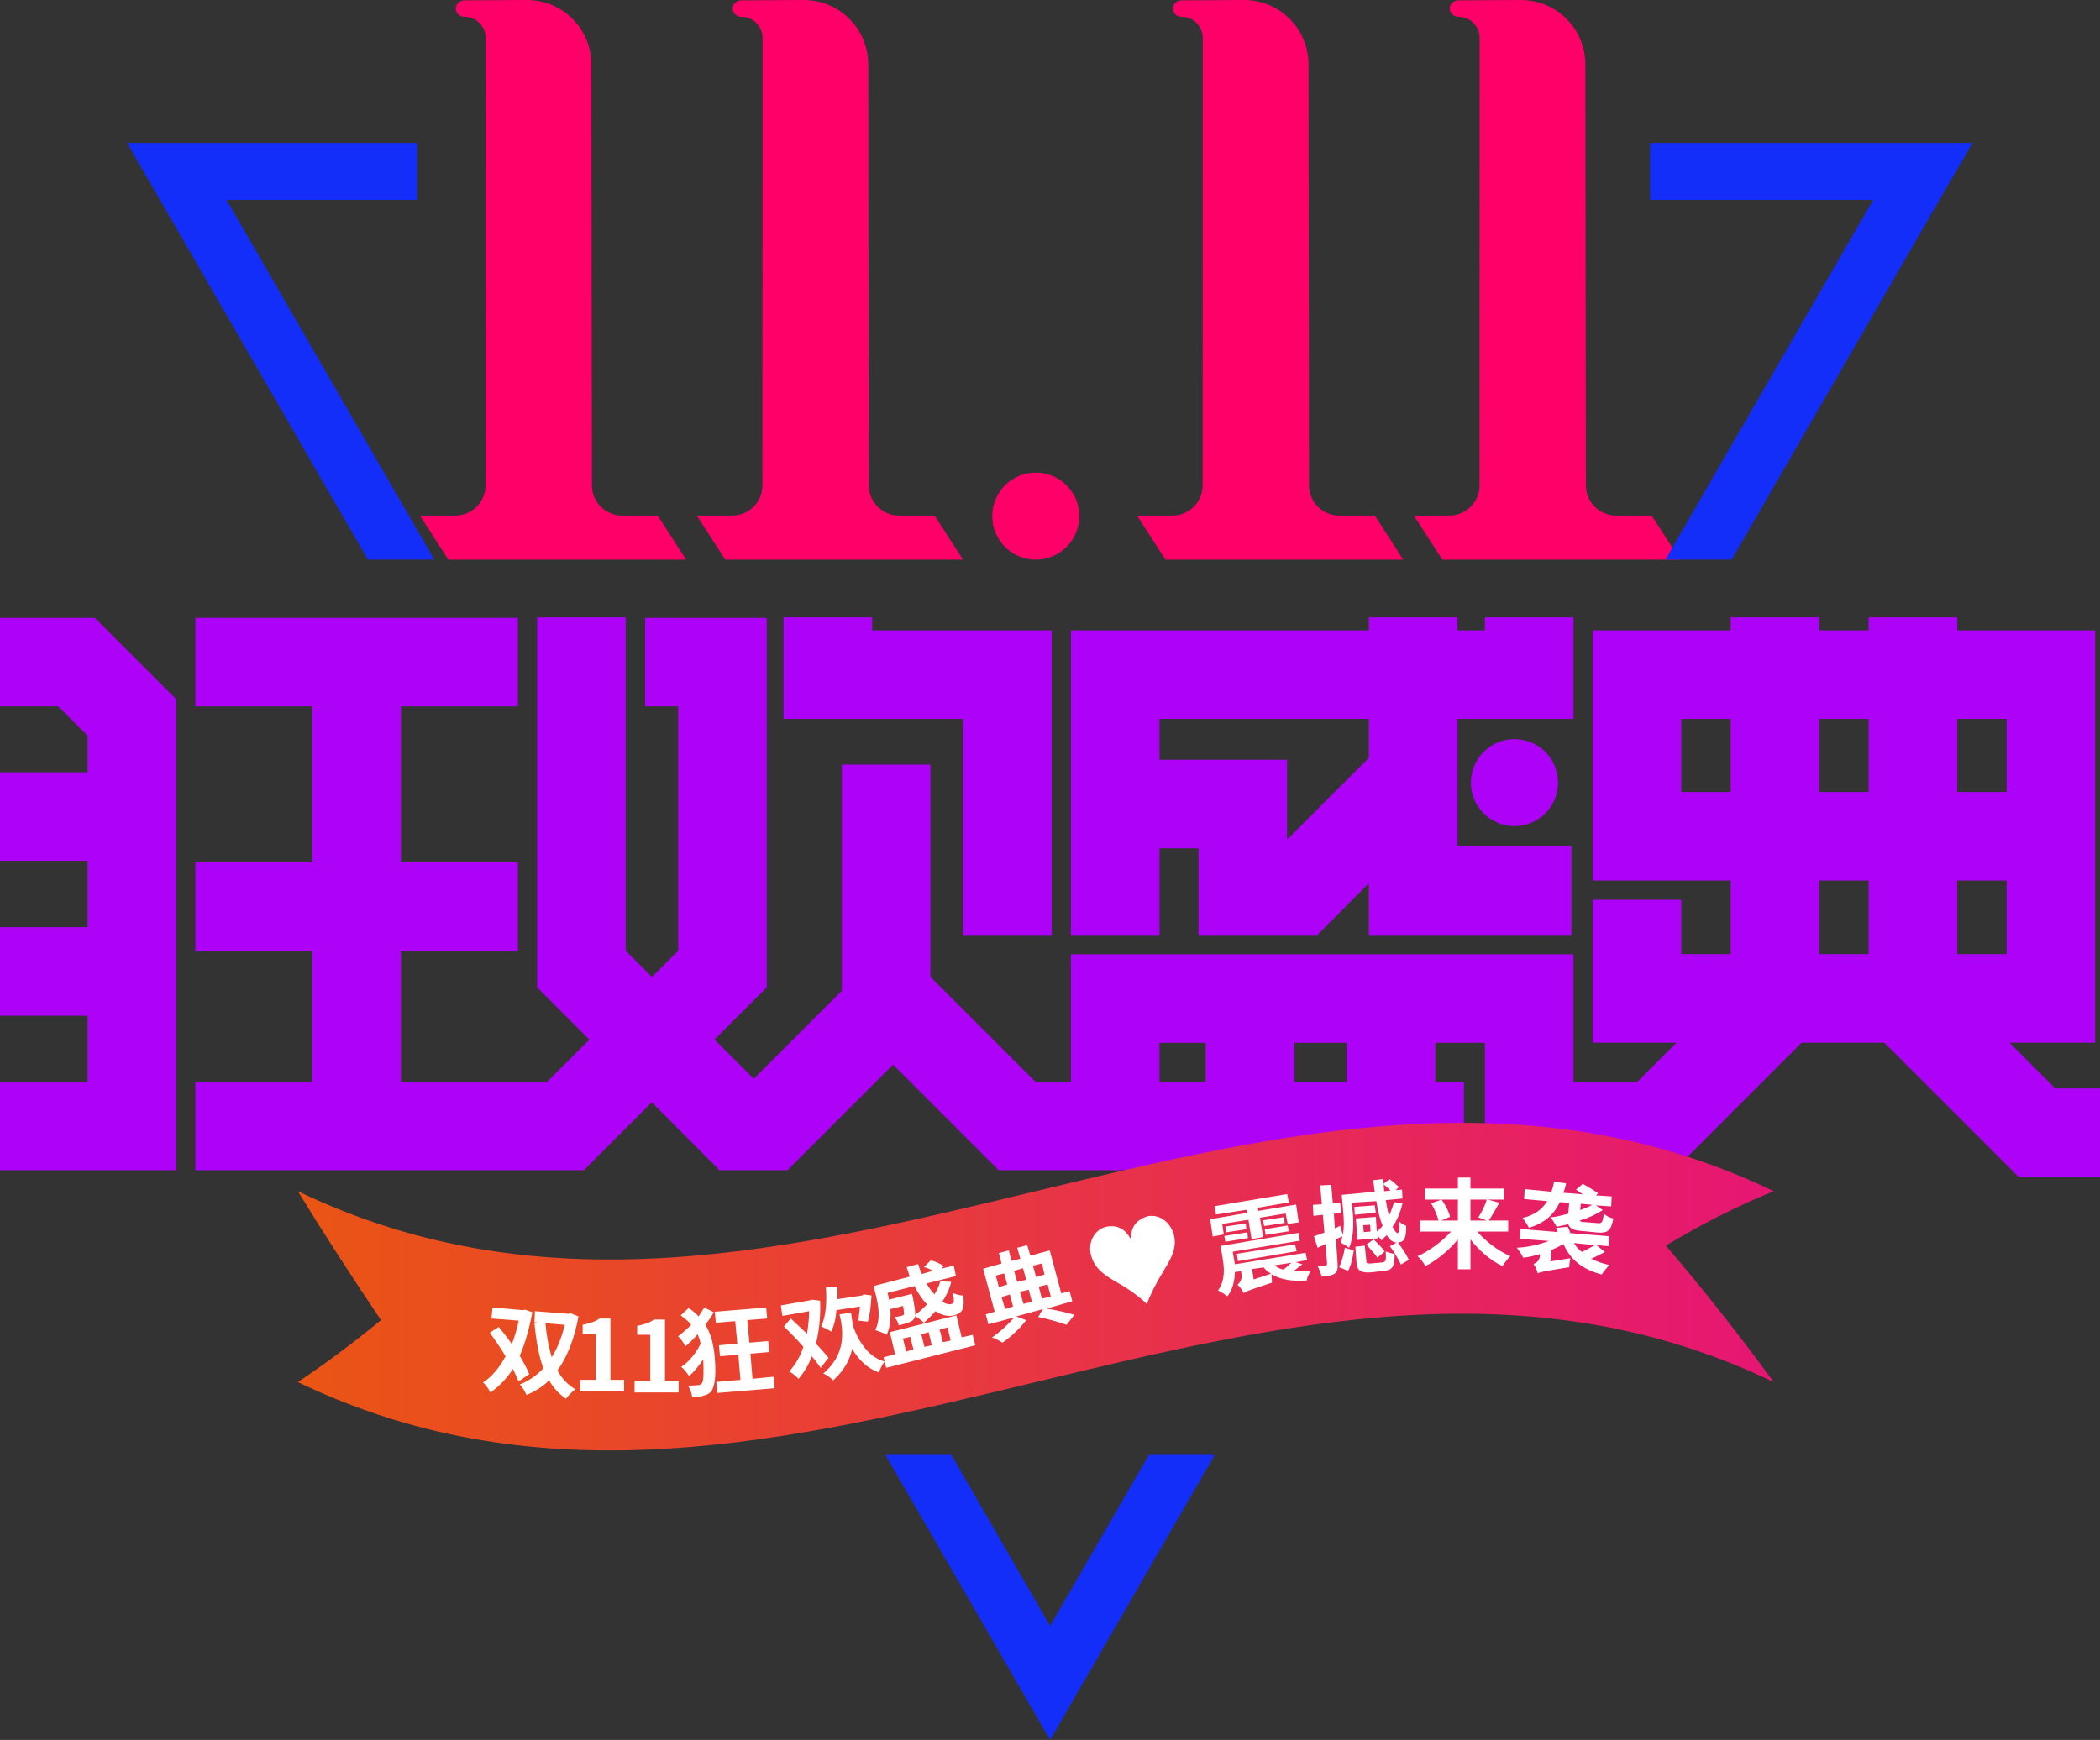 <?xml version="1.0" encoding="iso-8859-1"?>
<!-- Generator: Adobe Illustrator 24.0.0, SVG Export Plug-In . SVG Version: 6.00 Build 0)  -->
<svg version="1.1" id="&#x56FE;&#x5C42;_1" xmlns="http://www.w3.org/2000/svg" xmlns:xlink="http://www.w3.org/1999/xlink" x="0px"
	 y="0px" viewBox="0 0 752.998 624.063" style="enable-background:new 0 0 752.998 624.063;" xml:space="preserve">
<rect x="0" y="0" width="752.998" height="624.063" fill="#333333" stroke="none"/>
<g>
	<g>
		<g>
			<g>
				<g>
					<polygon style="fill:#AE02F8;" points="63.167,419.726 0,419.726 0,387.97 31.411,387.97 31.411,263.879 20.883,253.352 
						0,253.352 0,221.596 34,221.596 63.167,250.763 					"/>
				</g>
			</g>
			<g>
				<g>
					<rect x="0" y="332.569" style="fill:#AE02F8;" width="47.289" height="31.756"/>
				</g>
			</g>
			<g>
				<g>
					<rect x="0" y="276.996" style="fill:#AE02F8;" width="47.289" height="31.756"/>
				</g>
			</g>
			<g>
				<g>
					<rect x="70.07" y="309.27" style="fill:#AE02F8;" width="115.633" height="31.756"/>
				</g>
			</g>
			<g>
				<g>
					<rect x="407.121" y="387.97" style="fill:#AE02F8;" width="117.795" height="31.756"/>
				</g>
			</g>
			<g>
				<g>
					<rect x="70.07" y="221.596" style="fill:#AE02F8;" width="115.633" height="31.756"/>
				</g>
			</g>
			<g>
				<g>
					<rect x="112.009" y="239.372" style="fill:#AE02F8;" width="31.756" height="164.476"/>
				</g>
			</g>
			<g>
				<g>
					<polygon style="fill:#AE02F8;" points="514.655,419.726 432.331,419.726 432.331,358.112 464.087,358.112 464.087,387.97 
						482.899,387.97 482.899,358.112 514.655,358.112 					"/>
				</g>
			</g>
			<g>
				<g>
					<rect x="620.566" y="221.423" style="fill:#AE02F8;" width="31.756" height="135.999"/>
				</g>
			</g>
			<g>
				<g>
					<rect x="670.041" y="221.423" style="fill:#AE02F8;" width="31.756" height="135.999"/>
				</g>
			</g>
			<g>
				<g>
					<g>
						<polygon style="fill:#AE02F8;" points="377.103,335.331 345.347,335.331 345.347,257.839 280.972,257.839 280.972,221.423 
							312.728,221.423 312.728,226.083 377.103,226.083 						"/>
					</g>
				</g>
				<g>
					<g>
						<polygon style="fill:#AE02F8;" points="415.763,335.331 384.007,335.331 384.007,226.083 532.432,226.083 532.432,221.423 
							564.188,221.423 564.188,257.839 415.763,257.839 						"/>
					</g>
				</g>
				<g>
					<g>
						<polygon style="fill:#AE02F8;" points="472.371,335.331 429.742,335.331 429.742,304.265 399.885,304.265 399.885,272.509 
							461.498,272.509 461.498,301.158 492.046,270.61 514.483,293.047 						"/>
					</g>
				</g>
				<g>
					<g>
						<polygon style="fill:#AE02F8;" points="563.497,335.331 490.838,335.331 490.838,221.423 522.594,221.423 522.594,303.574 
							563.497,303.574 						"/>
					</g>
				</g>
			</g>
			<g>
				<g>
					<path style="fill:#AE02F8;" d="M751.272,373.99H571.091v-51.258h31.756v19.502h116.669v-26.406H571.091v-89.745h180.181V373.99
						z M602.847,284.072h116.669v-26.233H602.847V284.072z"/>
				</g>
			</g>
			<g>
				<g>
					<polygon style="fill:#AE02F8;" points="600.258,419.726 532.432,419.726 532.432,374.033 415.763,374.033 415.763,419.726 
						358.118,419.726 306.515,368.122 328.951,345.686 371.235,387.97 384.007,387.97 384.007,342.277 564.188,342.277 
						564.188,387.97 587.142,387.97 631.842,343.27 654.278,365.706 					"/>
				</g>
			</g>
			<g>
				<g>
					<polygon style="fill:#AE02F8;" points="752.998,422.142 723.831,422.142 669.811,368.122 692.247,345.686 736.948,390.386 
						752.998,390.386 					"/>
				</g>
			</g>
			<g>
				<g>
					<circle style="fill:#AE02F8;" cx="543.046" cy="280.707" r="15.612"/>
				</g>
			</g>
			<g>
				<g>
					<g>
						<polygon style="fill:#AE02F8;" points="282.353,419.726 258.018,419.726 192.607,354.143 192.607,221.423 224.363,221.423 
							224.363,341.026 270.272,386.934 301.855,355.351 301.855,274.235 333.611,274.235 333.611,368.467 						"/>
					</g>
				</g>
			</g>
			<g>
				<polygon style="fill:#AE02F8;" points="231.31,221.596 231.31,253.352 243.175,253.352 243.175,341.026 196.232,387.97 
					70.07,387.97 70.07,419.726 209.348,419.726 274.931,354.143 274.931,221.596 				"/>
			</g>
			<g>
				<g>
					<g>
						<circle style="fill:#FF0068;" cx="371.402" cy="185.107" r="15.612"/>
					</g>
				</g>
				<g>
					<path style="fill:#FF0068;" d="M223.07,184.908c-5.97,0-10.813-4.835-10.824-10.804l-0.196-150.977
						c0-12.814-10.356-23.169-23.17-23.126L166.509,0.13c-1.468,0-2.804,0.993-3.041,2.459c-0.281,1.813,1.143,3.41,2.912,3.41h0.15
						c4.207,0,7.594,3.408,7.616,7.593l-0.04,160.494c-0.002,5.977-4.848,10.822-10.825,10.822h-12.716l10.193,15.811h85.259
						l-10.193-15.811H223.07z"/>
				</g>
				<g>
					<path style="fill:#FF0068;" d="M322.35,184.908c-5.97,0-10.813-4.835-10.824-10.804l-0.196-150.977
						c0-12.814-10.356-23.169-23.17-23.126L265.789,0.13c-1.468,0-2.804,0.993-3.041,2.459c-0.281,1.813,1.143,3.41,2.912,3.41h0.15
						c4.207,0,7.594,3.408,7.616,7.593l-0.04,160.494c-0.002,5.977-4.848,10.822-10.825,10.822h-12.716l10.193,15.811h85.259
						l-10.193-15.811H322.35z"/>
				</g>
				<g>
					<path style="fill:#FF0068;" d="M480.204,184.908c-5.97,0-10.813-4.835-10.824-10.804l-0.196-150.977
						c0-12.814-10.356-23.169-23.17-23.126L423.643,0.13c-1.468,0-2.804,0.993-3.041,2.459c-0.281,1.813,1.143,3.41,2.912,3.41h0.15
						c4.207,0,7.594,3.408,7.616,7.593l-0.04,160.494c-0.002,5.977-4.848,10.822-10.825,10.822H407.7l10.193,15.811h85.259
						l-10.193-15.811H480.204z"/>
				</g>
				<g>
					<path style="fill:#FF0068;" d="M579.484,184.908c-5.97,0-10.813-4.835-10.824-10.804l-0.196-150.977
						c0-12.814-10.356-23.169-23.169-23.126L522.923,0.13c-1.468,0-2.804,0.993-3.041,2.459c-0.281,1.813,1.143,3.41,2.912,3.41
						h0.15c4.207,0,7.594,3.408,7.616,7.593l-0.04,160.494c-0.002,5.977-4.848,10.822-10.825,10.822H506.98l10.193,15.811h85.259
						l-10.193-15.811H579.484z"/>
				</g>
			</g>
		</g>
		<g>
			<linearGradient id="SVGID_1_" gradientUnits="userSpaceOnUse" x1="106.786" y1="461.474" x2="636.014" y2="461.474">
				<stop  offset="0" style="stop-color:#EA5514"/>
				<stop  offset="1" style="stop-color:#E61673"/>
			</linearGradient>
			<path style="fill:url(#SVGID_1_);" d="M636.014,495.708c-176.433-84.915-352.842,84.915-529.228,0
				c9.939-6.626,19.901-14.051,29.817-22.227c-9.915-14.709-19.878-30.028-29.817-46.24c176.433,84.915,352.842-84.915,529.228,0
				c-12.923,5.216-25.799,11.795-38.698,19.502C610.238,461.827,623.114,478.086,636.014,495.708z"/>
		</g>
		<g>
			<g>
				<g>
					<path style="fill:#FFFFFF;" d="M185.991,495.473c-0.564-1.316-1.316-2.82-2.068-4.511c-2.256,3.571-5.075,6.391-8.083,8.459
						c-0.564-1.128-1.692-2.82-2.632-3.571c3.195-2.068,5.827-5.263,8.083-9.398c-1.692-2.82-3.759-5.827-5.639-8.459l3.195-2.068
						c1.504,1.88,3.195,3.947,4.699,6.203c0.94-2.632,1.88-5.451,2.444-8.459l-9.774-0.752l0.376-3.947l10.902,0.94l0.752-0.188
						l2.632,0.94c-1.128,6.015-2.632,11.278-4.511,15.601c1.316,2.444,2.632,4.511,3.383,6.579L185.991,495.473z M207.42,472.165
						c-1.504,8.271-4.135,14.662-7.519,19.361c1.504,2.82,3.571,5.075,6.391,6.767c-1.128,0.752-2.632,2.444-3.383,3.383
						c-2.444-1.692-4.511-3.947-6.015-6.579c-2.256,2.256-5.075,3.947-8.083,5.263c-0.564-1.128-1.504-3.008-2.444-3.759
						c3.195-1.316,6.015-3.195,8.459-5.827c-1.692-4.699-2.632-10.15-3.195-16.353h1.692l-1.692-0.188l0.188-3.947l12.03,0.94
						l0.752-0.188L207.42,472.165z M195.578,474.608c0.376,4.323,1.128,8.459,2.256,12.218c2.068-3.383,3.571-7.143,4.699-11.654
						L195.578,474.608z"/>
				</g>
				<g>
					<path style="fill:#FFFFFF;" d="M207.984,494.909h5.639v-16.541h-4.699v-3.195c2.632-0.564,4.511-1.128,6.015-2.256h3.947
						v21.992h4.887v4.135h-15.789V494.909z"/>
				</g>
				<g>
					<path style="fill:#FFFFFF;" d="M227.533,495.285h5.639v-16.541h-4.699v-3.195c2.632-0.564,4.511-1.128,6.015-2.256h3.947
						v21.992h4.887v4.135h-15.789V495.285z"/>
				</g>
				<g>
					<path style="fill:#FFFFFF;" d="M255.916,470.661c-0.752,1.504-1.88,3.008-3.008,4.511c2.256,3.571,3.008,7.519,3.383,11.842
						c0.376,4.699,0.376,9.398-1.128,11.842c-0.564,0.752-1.316,1.316-2.256,1.504c-1.316,0.564-2.82,0.752-4.699,0.752
						c-0.188-1.504-0.752-3.008-1.504-4.135c1.88,0,3.195-0.188,3.947-0.188c0.564-0.188,0.752-0.376,1.128-0.752
						c0.564-1.128,0.564-4.323,0.376-8.459c-1.504,2.256-3.383,4.511-5.075,6.015c-0.564-0.94-1.88-2.632-2.82-3.383
						c2.82-1.692,5.451-5.075,6.955-8.271c-0.188-1.128-0.564-2.256-1.128-3.383c-1.316,1.692-2.82,3.008-4.323,4.323
						c-0.564-1.128-1.692-2.82-2.632-3.571c1.504-1.128,3.195-2.632,4.699-4.135c-0.94-1.316-2.256-2.256-3.759-3.383l2.82-2.632
						c1.504,0.94,2.632,1.88,3.571,3.008c0.752-1.128,1.504-2.256,2.068-3.195L255.916,470.661z M277.345,493.781l0.376,4.135
						l-20.489,1.692l-0.376-3.947l8.647-0.752l-0.752-9.023l-6.579,0.564l-0.376-3.947l6.579-0.564l-0.752-8.083l-6.955,0.564
						l-0.376-3.947l18.421-1.504l0.376,3.947l-7.143,0.564l0.752,8.083l6.767-0.564l0.376,3.947l-6.767,0.564l0.752,9.023
						L277.345,493.781z"/>
				</g>
				<g>
					<path style="fill:#FFFFFF;" d="M294.262,490.586c-0.94-1.316-1.88-2.632-3.195-4.135c-1.128,3.195-2.82,5.827-4.699,8.083
						c-0.94-0.94-2.256-2.068-3.383-2.632c2.068-2.256,3.947-5.263,5.075-8.835c-2.256-2.632-4.699-5.075-6.955-7.331l2.444-2.82
						c1.88,1.692,3.759,3.571,5.827,5.451c0.376-2.444,0.752-5.263,0.752-8.083l-9.586,1.692l-0.564-3.759l10.714-1.88l0.564-0.188
						l2.82,0.376c0.188,5.827-0.376,10.902-1.504,15.414c1.88,1.88,3.383,3.759,4.511,5.075L294.262,490.586z M299.901,469.909
						c-0.188,3.008-0.752,5.451-1.88,7.707c-0.752-0.564-2.632-1.504-3.571-1.88c1.692-3.383,2.068-8.647,1.692-14.098l4.135-0.188
						c0,1.504,0,3.008,0,4.511l8.835-1.316l0.564-0.376l2.82,0.376c-0.188,3.383-0.564,6.955-1.316,9.398l-3.383-0.376
						c0.188-1.504,0.376-3.383,0.564-5.075L299.901,469.909z M305.54,473.481c0.188,0.752,0.188,1.504,0.376,2.256
						c2.256,6.203,5.827,11.09,11.278,12.594c-0.752,0.94-1.692,2.82-2.068,3.947c-4.135-1.504-7.143-4.511-9.586-8.459
						c-0.752,3.759-2.82,7.707-6.767,11.278c-0.752-0.752-2.444-2.068-3.571-2.444c7.519-6.391,7.143-13.722,6.391-18.609
						l-0.564-2.632l4.135-0.564L305.54,473.481z"/>
				</g>
				<g>
					<path style="fill:#FFFFFF;" d="M319.262,469.533c0.188,3.008,0,6.391-1.316,9.211c-0.752-0.564-3.008-1.316-4.135-1.692
						c2.068-3.947,1.128-8.647,0.376-12.03l-0.94-3.759l12.97-3.383c-0.376-1.128-0.752-2.256-1.128-3.383l4.135-1.128
						c0.376,1.316,0.752,2.444,1.316,3.571l3.947-1.128c-0.94-0.564-2.068-1.128-3.195-1.316l2.444-2.444
						c1.692,0.376,3.571,1.316,4.699,2.068l-0.94,0.94l4.511-1.128l0.752,3.759l-10.526,2.632c0.752,1.504,1.88,2.82,2.82,3.947
						c0.94-1.504,1.692-3.008,2.068-4.699l3.947,0.188c-0.564,2.444-1.692,4.887-3.195,7.143c1.316,0.752,2.444,1.128,3.383,0.752
						c0.94-0.188,0.94-1.316,0.376-3.947c1.128,0.564,2.632,0.94,3.759,0.94c0.564,4.887-0.376,6.391-3.383,7.143
						c-2.256,0.564-4.511-0.188-6.579-1.504c-1.316,1.504-2.632,2.82-4.135,4.135c-0.752-0.752-2.068-1.692-3.195-2.444
						c0,0.376,0,0.564-0.188,0.752c-0.376,0.752-1.128,1.316-1.88,1.504c-0.752,0.376-2.256,0.752-3.759,1.128
						c-0.188-0.94-0.94-2.256-1.504-3.008c1.128,0,2.068-0.376,2.444-0.376c0.376-0.188,0.752-0.188,0.94-0.564
						c0-0.376,0-1.316-0.376-3.008L319.262,469.533z M344.826,479.684l3.947-0.94l0.94,3.759l-31.955,8.083l-0.94-3.759l4.135-1.128
						l-1.88-7.895l23.872-6.015L344.826,479.684z M318.322,463.706v0.376c0.188,0.564,0.376,1.316,0.376,2.068l8.271-2.068
						c0,0,0.188,0.752,0.376,1.316c0.564,3.195,0.94,5.075,0.752,6.203c1.692-1.128,3.008-2.444,4.323-3.759
						c-1.692-1.692-3.195-3.947-4.511-6.579L318.322,463.706z M324.901,484.759l2.632-0.752l-1.128-4.511l-2.632,0.564
						L324.901,484.759z M330.352,478.556l1.128,4.511l2.632-0.564l-1.128-4.699L330.352,478.556z M336.931,476.864l1.128,4.511
						l2.82-0.564l-1.128-4.699L336.931,476.864z"/>
				</g>
				<g>
					<path style="fill:#FFFFFF;" d="M384.487,466.714l-9.211,2.632c3.571,0.564,7.519,1.504,9.962,2.256l-2.82,3.571
						c-2.444-0.94-6.579-2.068-10.15-2.82l1.692-2.82l-9.586,2.632l3.571,1.316c-1.88,2.632-5.451,6.015-8.459,8.083
						c-0.94-0.564-2.632-1.504-3.759-1.88c3.008-2.068,6.203-5.075,7.895-7.143l-9.211,2.444l-0.94-3.571l3.195-0.94l-4.135-15.413
						l6.579-1.88l-0.94-3.759l3.571-0.94l0.94,3.759l3.195-0.752l-1.128-3.947l3.571-0.94l1.128,3.759l6.955-1.88l4.135,15.414
						l3.008-0.752L384.487,466.714z M357.044,457.503l1.128,4.135l3.008-0.94l-1.128-3.947L357.044,457.503z M360.427,469.533
						l2.82-0.94l-1.128-4.323l-3.008,0.94L360.427,469.533z M363.622,455.812l1.128,3.947l3.195-0.752l-1.128-4.135L363.622,455.812
						z M368.886,462.578l-3.195,0.752l1.316,4.323l3.008-0.752L368.886,462.578z M370.389,453.932l1.128,4.135l3.008-0.94
						l-0.94-3.947L370.389,453.932z M373.585,465.774l3.195-0.752l-1.128-4.323l-3.195,0.752L373.585,465.774z"/>
				</g>
				<g>
					<path style="fill:#FFFFFF;" d="M411.367,436.263c4.135-0.94,8.271,1.88,9.586,6.767c1.316,5.263-2.068,9.962-3.947,13.158
						c-2.444,3.947-4.887,8.835-5.639,11.278c0,0.188-0.188,0.188-0.188,0.188c-1.88-1.88-6.203-5.263-10.338-7.519
						c-3.195-1.88-8.271-4.511-9.586-9.774c-1.316-4.699,1.128-9.211,5.263-10.338c3.195-0.752,6.579,0.188,8.647,3.947l0.188,0.188
						c0.188-0.188,0.188-0.188,0.188-0.376C405.54,439.646,408.171,437.203,411.367,436.263z"/>
				</g>
				<g>
					<path style="fill:#FFFFFF;" d="M438.81,442.748l-3.947,0.752l-0.94-6.203l13.158-2.256l-0.188-1.128l-10.902,1.692
						l-0.376-3.008l25.94-4.323l0.564,3.008l-11.09,1.88l0.188,1.128l13.534-2.256l0.94,6.391l-3.947,0.564l-0.752-3.759
						l-9.211,1.504l1.128,6.955l-4.135,0.752l-1.128-6.955l-9.398,1.504L438.81,442.748z M467.006,453.462
						c-1.128,0.94-2.256,1.692-3.195,2.444c1.88,0.188,3.947,0.188,6.203-0.188c-0.564,0.94-1.316,2.444-1.504,3.571
						c-5.263,0.376-9.398-0.376-12.594-2.256c0,0.94,0.188,2.256,0.188,3.008c-8.083,2.632-9.398,3.195-10.15,3.759
						c-0.376-0.94-1.504-2.444-2.256-3.008c0.752-0.564,1.692-1.88,1.504-3.383l-0.188-1.504l-2.256,0.376
						c0,3.008-0.752,6.203-2.632,8.647c-0.752-0.564-2.444-1.692-3.383-2.068c2.632-3.759,2.256-8.083,1.692-11.278l-0.752-4.699
						l28.007-4.699l0.376,2.82l-24.06,3.947l0.376,2.068c0.188,0.752,0.188,1.504,0.376,2.444l25.376-4.135l0.564,2.632
						l-4.135,0.752L467.006,453.462z M438.998,443.312l8.271-1.316l0.188,2.068l-8.083,1.316L438.998,443.312z M446.705,438.8
						l0.188,2.068l-7.143,1.128l-0.376-2.068L446.705,438.8z M443.885,452.334l-0.376-2.632l20.865-3.383l0.564,2.444
						L443.885,452.334z M455.728,456.845c-0.94-0.564-1.88-1.316-2.632-2.256l-4.135,0.564l0.564,3.759L455.728,456.845z
						 M460.427,436.545l0.188,2.068l-7.331,1.128l-0.376-2.068L460.427,436.545z M453.472,440.868l8.271-1.316l0.376,2.068
						l-8.271,1.316L453.472,440.868z M457.043,453.838c0.94,0.752,1.88,1.316,3.195,1.504c0.94-0.752,2.068-1.692,2.82-2.444
						L457.043,453.838z"/>
				</g>
				<g>
					<path style="fill:#FFFFFF;" d="M502.908,431.563c-0.752,3.195-1.88,6.015-3.571,8.459c0.752,1.504,1.316,2.256,1.88,2.256
						c0.376-0.188,0.752-1.128,0.564-4.135c0.752,0.752,1.692,1.316,2.444,1.504c0,4.699-0.752,5.827-3.008,6.015
						c1.504,1.88,3.195,4.511,3.947,6.203l-2.82,1.692c-0.752-1.692-2.444-4.511-3.947-6.579l2.444-1.316
						c-1.316,0-2.632-0.94-3.571-2.632c-0.752,0.564-1.316,1.316-1.88,1.88c-0.376-0.564-0.94-1.128-1.504-1.88l0.188,1.128
						l-7.331,0.564l-0.564-7.707l7.143-0.564l0.376,5.263c0.752-0.564,1.504-1.316,2.068-2.068c-0.94-2.256-1.692-5.263-2.256-8.835
						l-8.835,0.564l0.376,3.383c0.376,3.759,0.376,9.023-1.316,12.782c-0.752-0.564-2.256-1.504-3.008-1.88
						c0.188-0.752,0.564-1.504,0.564-2.256l-2.256,1.128l0.564,8.271c0.188,2.068,0,3.008-0.94,3.947
						c-1.128,0.752-2.632,0.94-4.699,1.128c-0.376-1.128-0.94-2.82-1.504-3.759c1.316-0.188,2.444-0.188,2.82-0.188
						c0.376-0.188,0.564-0.188,0.564-0.752l-0.564-6.955l-2.82,1.316l-1.316-4.135c1.128-0.376,2.256-0.752,3.759-1.316
						l-0.564-6.391l-3.383,0.376l-0.188-3.947l3.195-0.188l-0.564-6.767l3.947-0.188l0.564,6.579l2.632-0.188l0.376,3.759
						l-2.632,0.188l0.376,5.263l1.88-0.94l0.94,3.195c0.564-2.632,0.376-5.639,0.188-7.895l-0.564-6.391l11.842-1.128
						c-0.188-1.316-0.376-2.82-0.564-4.135l3.571-0.376c0,0.564,0.188,1.128,0.188,1.692l2.068-1.692
						c1.128,0.752,2.632,2.068,3.383,2.82l-1.128,1.128l2.256-0.188l0.188,3.195l-6.015,0.564c0.376,2.256,0.752,4.135,1.128,5.639
						c0.752-1.504,1.316-3.195,1.88-4.887L502.908,431.563z M480.164,454.496c0.94-1.88,1.692-4.699,2.068-6.955l3.195,0.94
						c-0.376,2.444-0.94,5.451-2.068,7.331L480.164,454.496z M493.321,434.947l-7.519,0.752l-0.188-2.82l7.331-0.564
						L493.321,434.947z M495.577,452.804c1.316-0.188,1.504-0.564,1.316-3.947c0.752,0.376,2.256,0.752,3.195,0.94
						c0,4.699-0.94,5.827-3.947,6.015l-4.699,0.564c-3.759,0.188-4.887-0.752-5.075-3.947l-0.376-5.263l3.383-0.376l0.564,5.451
						c0,0.94,0.188,0.94,1.504,0.94L495.577,452.804z M491.254,439.27l-2.444,0.188l0.188,2.444l2.444-0.188L491.254,439.27z
						 M493.885,451.112c-0.752-1.316-2.632-3.195-3.947-4.699l2.632-1.88c1.316,1.316,3.195,3.195,3.947,4.323L493.885,451.112z
						 M498.585,427.052c-0.752-0.752-1.692-1.692-2.444-2.256c0,0.752,0.188,1.692,0.188,2.444L498.585,427.052z"/>
				</g>
				<g>
					<path style="fill:#FFFFFF;" d="M529.709,441.714c3.008,3.571,7.519,6.955,11.842,8.835c-0.94,0.94-2.256,2.632-2.82,3.571
						c-4.323-2.068-8.459-5.639-11.466-9.586v10.714h-4.511v-10.714c-3.195,3.947-7.331,7.331-11.654,9.586
						c-0.564-1.128-1.88-2.82-2.82-3.571c4.323-1.88,8.835-5.263,12.03-8.835h-11.09v-3.947h6.579
						c-0.376-1.692-1.504-4.323-2.632-6.203l3.759-1.316h-6.015V426.3h11.842v-3.947h4.511v3.947h12.03v3.947h-5.827l4.135,1.128
						c-1.316,2.444-2.632,4.699-3.759,6.391h6.955v3.947H529.709z M516.927,430.248c1.316,1.88,2.632,4.323,3.008,6.203
						l-3.195,1.316h6.015v-7.519H516.927z M527.265,430.248v7.519h5.827l-3.008-1.128c1.128-1.692,2.444-4.323,3.008-6.391H527.265z
						"/>
				</g>
				<g>
					<path style="fill:#FFFFFF;" d="M575.464,449.045c-1.504,0.752-3.195,1.692-4.887,2.444c1.88,0.94,3.947,1.692,6.579,2.256
						c-0.94,0.752-2.068,2.256-2.82,3.383c-7.143-1.88-11.278-5.451-13.722-10.902c-1.316,0.752-2.82,1.504-4.323,2.068
						l-0.376,4.135l7.143-1.128c-0.188,1.128-0.376,2.444-0.376,3.195c-9.023,1.504-10.526,1.692-11.278,2.256
						c-0.188-0.94-0.94-2.632-1.504-3.383c0.94-0.376,2.068-1.128,2.256-2.82v-0.752c-1.88,0.564-3.947,1.128-6.015,1.316
						c-0.376-1.128-1.504-2.632-2.256-3.571c3.947-0.188,8.083-1.128,11.466-2.444l-10.338-0.752l0.188-3.571l13.346,1.128
						c-0.188-0.564-0.376-1.128-0.564-1.504l4.135-0.376c0.376,0.564,0.752,1.504,0.94,2.256l13.91,1.128l-0.188,3.571l-4.323-0.376
						L575.464,449.045z M559.299,431.188c-2.256,4.699-5.639,7.519-11.09,9.211c-0.376-0.94-1.504-2.632-2.256-3.571
						c4.135-0.94,6.955-3.008,8.835-6.015l-8.271-0.752l0.188-3.571l9.586,0.94c0.376-1.128,0.752-2.256,0.94-3.571l4.323,0.564
						c-0.188,1.128-0.564,2.256-0.94,3.383l6.955,0.564c-0.94-0.564-1.692-1.128-2.444-1.692l2.444-2.068
						c1.692,0.94,4.135,2.444,5.451,3.383l-0.752,0.752l5.639,0.376l-0.188,3.571l-5.451-0.376l2.444,1.692
						c-2.256,1.504-5.075,2.82-8.271,3.759c0.188,0.376,0.752,0.564,1.692,0.564l4.887,0.376c1.316,0.188,1.692-0.376,2.068-3.383
						c0.752,0.752,2.256,1.504,3.383,1.692c-0.752,4.323-1.88,5.263-5.451,5.075l-5.639-0.564c-3.195-0.188-4.511-0.94-5.075-2.444
						c-1.316,0.376-2.82,0.564-4.135,0.94c-0.564-0.94-1.316-2.444-2.256-3.383c2.068-0.188,4.135-0.752,6.391-1.316l0.376-3.947
						L559.299,431.188z M564.374,445.849c0.752,1.316,1.692,2.256,2.82,3.195c1.504-0.752,3.383-1.692,4.699-2.444L564.374,445.849z
						 M566.63,434.007c1.504-0.564,3.008-1.128,4.323-1.88l-4.135-0.376L566.63,434.007z"/>
				</g>
			</g>
		</g>
	</g>
	<g>
		<g>
			<polygon style="fill:#142EFA;" points="155.727,200.707 81.219,71.677 149.616,71.677 149.616,51.24 45.555,51.24 
				131.909,200.707 			"/>
		</g>
		<g>
			<polygon style="fill:#142EFA;" points="597.215,200.707 620.932,200.707 698.32,66.668 707.336,51.24 591.715,51.24 
				591.715,71.677 671.673,71.677 			"/>
		</g>
		<g>
			<polygon style="fill:#142EFA;" points="411.959,521.83 376.546,583.19 341.133,521.83 317.49,521.83 376.546,624.063 
				435.551,521.83 			"/>
		</g>
	</g>
</g>
</svg>
